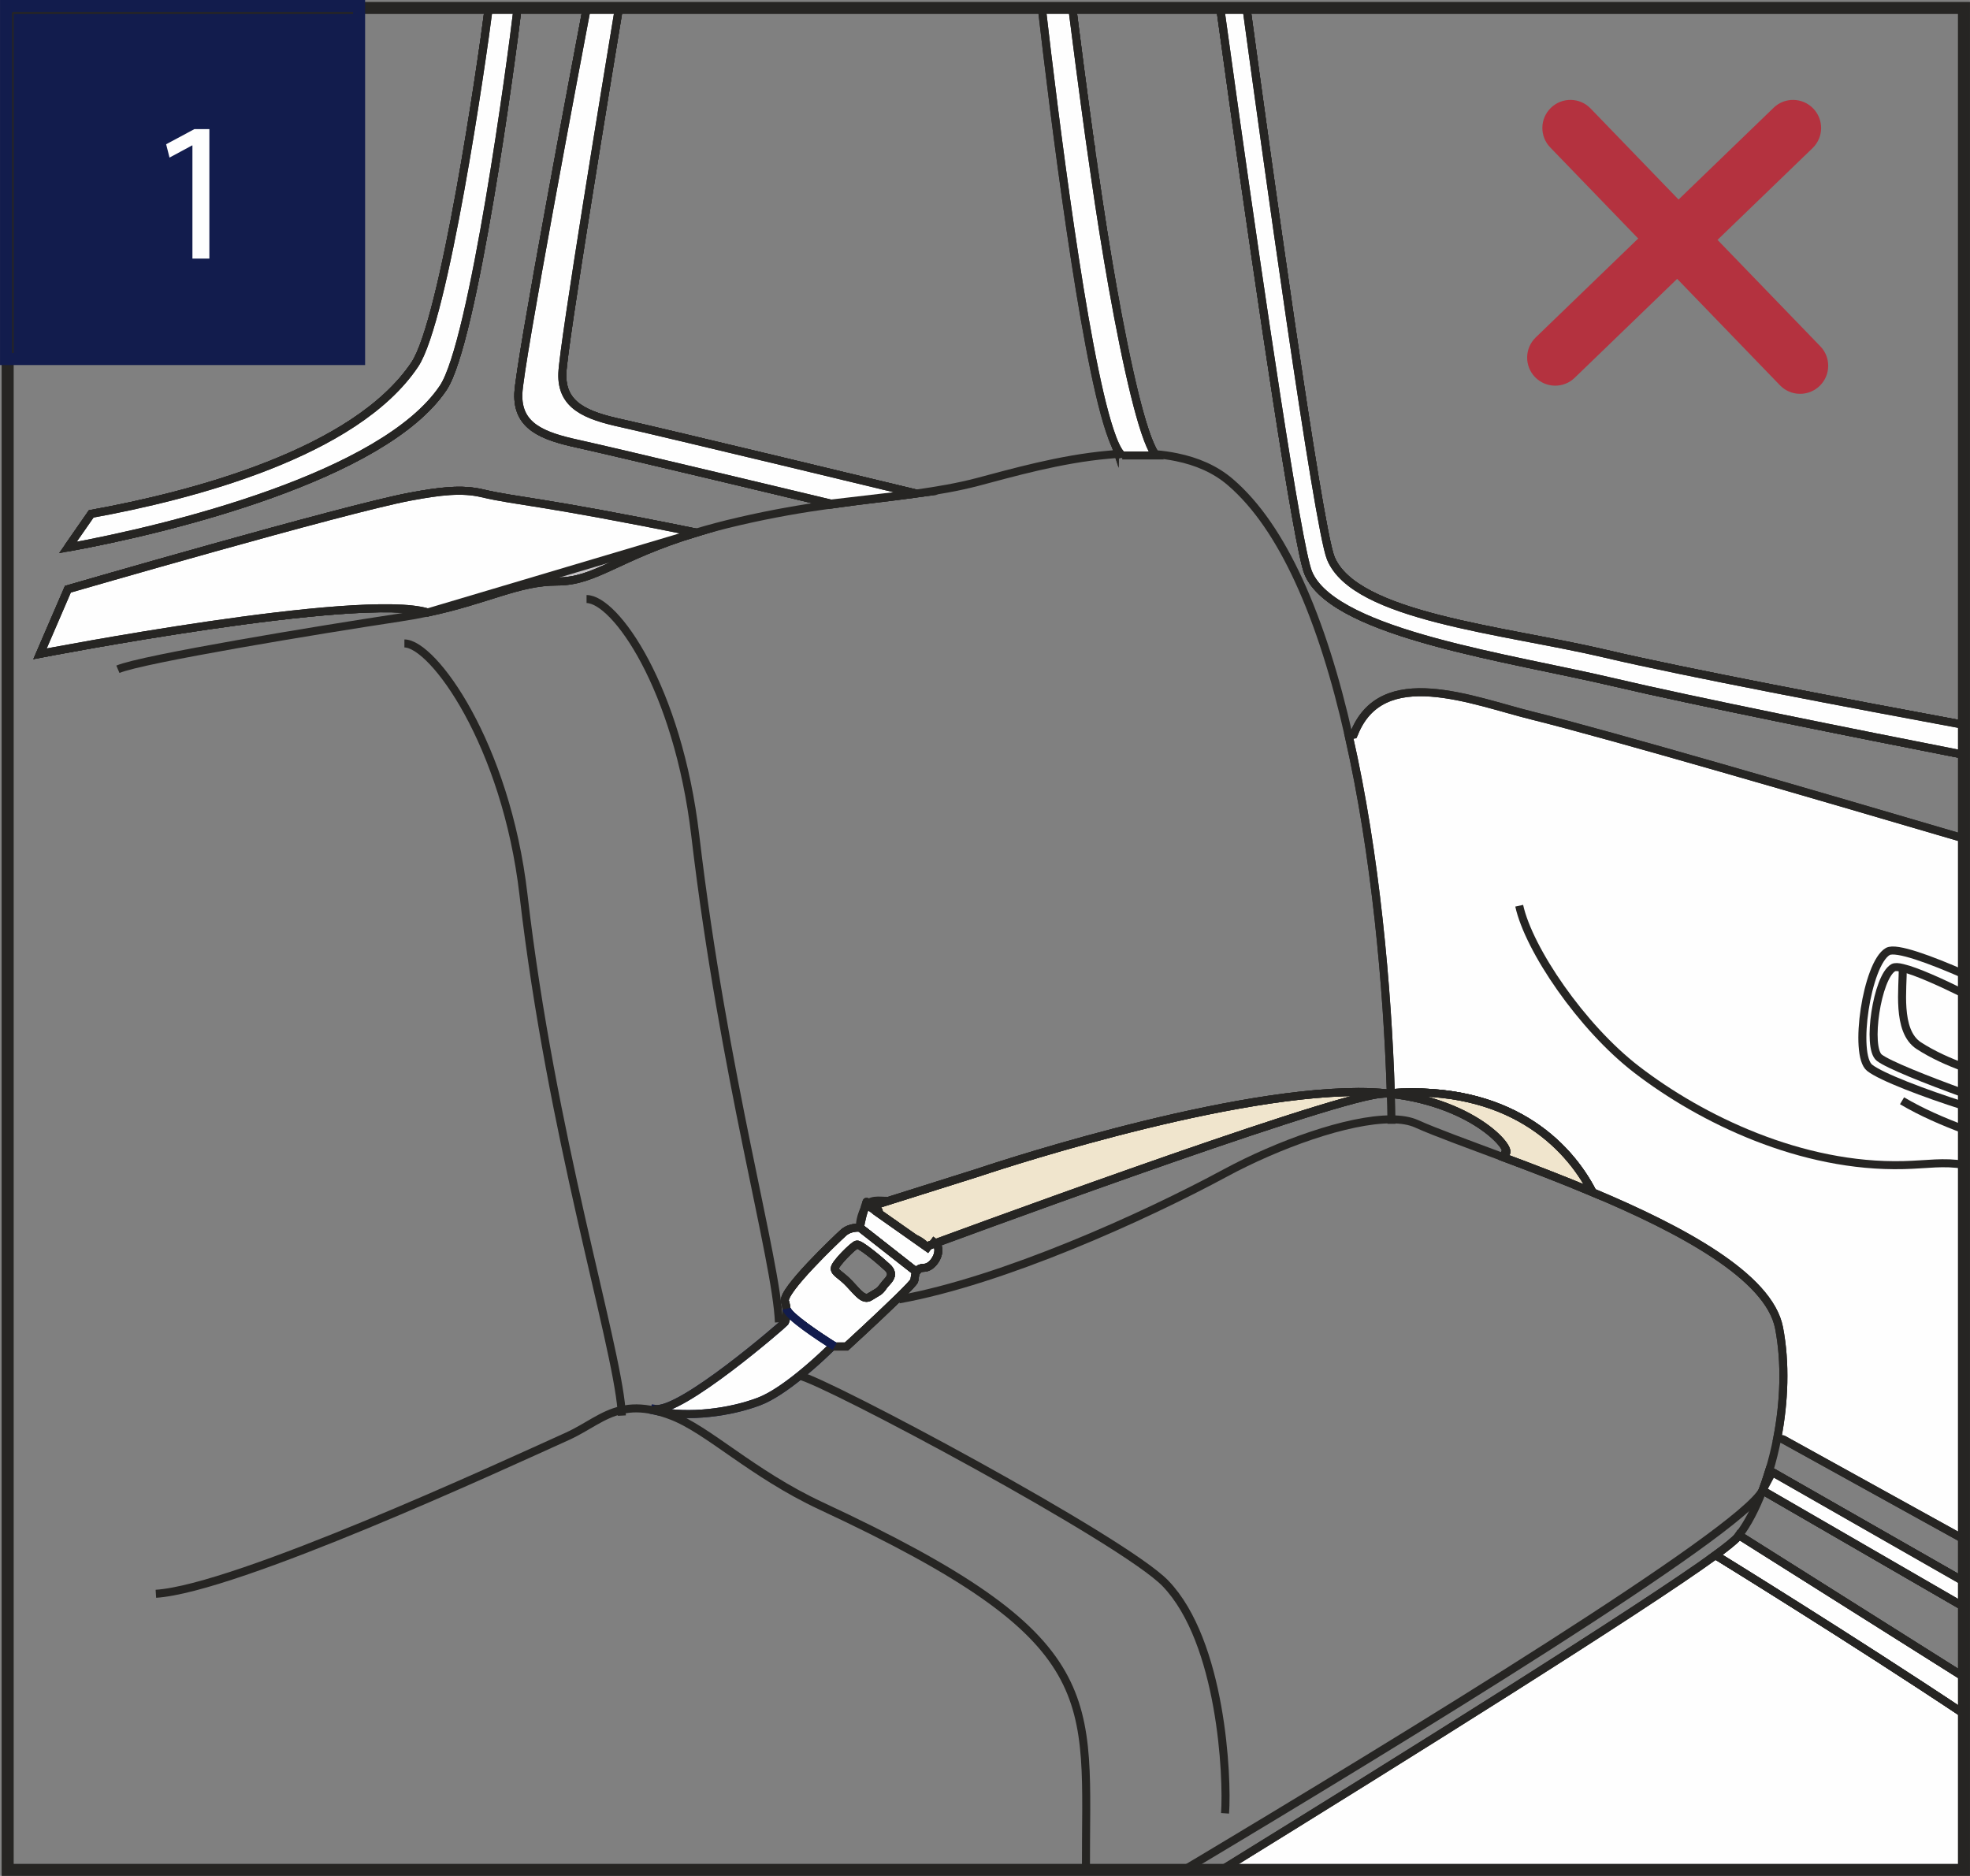 <?xml version="1.0" encoding="UTF-8"?>
<!DOCTYPE svg PUBLIC "-//W3C//DTD SVG 1.1//EN" "http://www.w3.org/Graphics/SVG/1.1/DTD/svg11.dtd">
<!-- Creator: CorelDRAW 2018 (64-Bit) -->
<svg xmlns="http://www.w3.org/2000/svg" xml:space="preserve" width="43.291mm" height="41.228mm" version="1.1" style="shape-rendering:geometricPrecision; text-rendering:geometricPrecision; image-rendering:optimizeQuality; fill-rule:evenodd; clip-rule:evenodd"
viewBox="0 0 2006.22 1910.65"
 xmlns:xlink="http://www.w3.org/1999/xlink">
 <rect x="0" y="0" width="2006.22" height="1910.65" fill="#808080" stroke="none"/>
 <defs>
  <style type="text/css">
   <![CDATA[
    .str6 {stroke:#262523;stroke-width:12.26;stroke-miterlimit:4}
    .str0 {stroke:#121C4D;stroke-width:12.26;stroke-miterlimit:4}
    .str1 {stroke:#262523;stroke-width:8.17;stroke-miterlimit:10}
    .str3 {stroke:#262523;stroke-width:8.17;stroke-miterlimit:4}
    .str2 {stroke:#121C4D;stroke-width:8.17;stroke-miterlimit:10}
    .str4 {stroke:#121C4D;stroke-width:8.17;stroke-miterlimit:4}
    .str5 {stroke:#262523;stroke-width:8.17;stroke-linecap:round;stroke-linejoin:round;stroke-miterlimit:4}
    .fil2 {fill:none;fill-rule:nonzero}
    .fil1 {fill:#FEFEFE;fill-rule:nonzero}
    .fil3 {fill:#D4D1D4;fill-rule:nonzero}
    .fil6 {fill:#B4323F;fill-rule:nonzero}
    .fil5 {fill:#C5C2C5;fill-rule:nonzero}
    .fil4 {fill:#F0E5CD;fill-rule:nonzero}
    .fil0 {fill:#121C4D;fill-rule:nonzero}
   ]]>
  </style>
 </defs>
 <g id="katman_x0020_1">
  <polygon class="fil0" points="6.13,365.68 365.68,365.68 365.68,6.13 6.13,6.13 "/>
  <polygon class="fil1" points="195.95,148.14 195.56,148.14 172.62,160.51 169.18,146.93 197.98,131.49 213.2,131.49 213.2,263.36 195.95,263.36 "/>
  <path class="fil2 str0" d="M1759.04 1575.97c57.16,46.02 152.89,84.18 166.07,136.79 13.19,52.59 0,110.45 0,110.45"/>
  <path class="fil2 str0" d="M1815.47 1376.06c67.47,15.48 157.72,33.46 154.46,0 -2.85,-29.27 -26.04,-108.23 -51.96,-120.98 -56.31,-27.69 -177.42,-44.71 -274.95,-131.49 -70.34,-62.6 -103.92,-201.5 -97.54,-239.35 5.7,-33.84 11.18,-44.57 94.89,-31.6 83.17,12.92 260.85,73.62 359.72,108.79"/>
  <path class="fil1" d="M1244.27 1904.5c187.18,-115.61 426.88,-265.38 502.43,-320.3l3.68 1.8c0,0 136.04,83.83 249.71,159.62l0 158.88 -755.82 0z"/>
  <path class="fil2 str1" d="M1244.27 1904.5c187.18,-115.61 426.88,-265.38 502.43,-320.3l3.68 1.8c0,0 136.04,83.83 249.71,159.62"/>
  <path class="fil1" d="M2000.09 1567.93l-184.64 -102.1 -5.49 -1.07c7.06,-36.41 8.76,-76.38 1.8,-112.38 -10.23,-52.38 -99.56,-100.12 -189.83,-138 -25.5,-49.57 -85.83,-109.31 -205.52,-101.03 -3.36,-106.77 -15.38,-243.11 -42.82,-363.81l4.95 -1.16c28.06,-73.64 121.29,-34.37 182.76,-19.26 77.02,19.12 289.23,80.91 438.78,124.93l0 713.88z"/>
  <path class="fil2 str1" d="M2000.09 1567.93l-184.64 -102.1 -5.49 -1.07c7.06,-36.41 8.76,-76.38 1.8,-112.38 -10.23,-52.38 -99.56,-100.12 -189.83,-138 -25.5,-49.57 -85.83,-109.32 -205.52,-101.03 -3.36,-106.77 -15.38,-243.11 -42.82,-363.81l4.95 -1.16c28.06,-73.64 121.29,-34.37 182.76,-19.26 77.02,19.12 289.23,80.91 438.78,124.93"/>
  <path class="fil1" d="M2000.09 1745.59c-113.67,-75.78 -249.71,-159.62 -249.71,-159.62l-3.68 -1.8c12.23,-8.94 20.13,-15.35 22.87,-18.74 0.41,-0.51 0.96,-1.14 1.38,-1.78l229.14 144.48 0 37.45z"/>
  <path class="fil2 str1" d="M2000.09 1745.59c-113.67,-75.78 -249.71,-159.62 -249.71,-159.62l-3.68 -1.8c12.23,-8.94 20.13,-15.35 22.87,-18.74 0.41,-0.51 0.96,-1.14 1.38,-1.78l229.14 144.48"/>
  <path class="fil2 str1" d="M2000.09 1745.59c-113.67,-75.78 -249.71,-159.62 -249.71,-159.62l-3.68 -1.8c12.23,-8.94 20.13,-15.35 22.87,-18.74 0.41,-0.51 0.96,-1.14 1.38,-1.78l229.14 144.48"/>
  <path class="fil3" d="M1794.98 1518.02c2.34,-6.21 4.54,-12.86 6.65,-19.68l3.25 1.01 195.19 111.51 0 25.79 -205.1 -118.62z"/>
  <path class="fil2 str1" d="M1794.98 1518.02c2.34,-6.21 4.54,-12.86 6.65,-19.68l3.25 1.01 195.19 111.51m0 25.79l-205.1 -118.62"/>
  <path class="fil2 str1" d="M1794.98 1518.02c2.34,-6.21 4.54,-12.86 6.65,-19.68l3.25 1.01 195.19 111.51m0 25.79l-205.1 -118.62"/>
  <path class="fil4 str1" d="M1621.93 1214.37c-31.3,-13.16 -62.74,-25.16 -90.99,-35.69l1.35 -3.45c11.18,-1.47 -28.23,-51.04 -115.88,-61.14l0 -0.74c119.69,-8.3 180,51.45 205.52,101.02z"/>
  <path class="fil2 str1" d="M1621.93 1214.37c-31.3,-13.16 -62.74,-25.16 -90.99,-35.69l1.35 -3.45c11.18,-1.47 -28.23,-51.04 -115.88,-61.14l0 -0.74c119.69,-8.3 180,51.45 205.52,101.02z"/>
  <path class="fil1" d="M2000.09 768.79c-109.62,-21.55 -275.14,-54.67 -356.1,-73.75 -105.88,-25.04 -280.61,-49.01 -310.47,-108.88l-1.26 -2.86c-11.07,-26.83 -49.78,-292.6 -74.26,-465.14 -6.3,-44.99 -11.66,-83.63 -15.32,-110.06l26.74 0c18.27,134.29 72.64,528.43 85.84,560.47 24.65,59.9 175.97,72.81 279.86,97.34 79.08,18.69 251.86,51.45 364.96,72.43l0 30.45z"/>
  <path class="fil2 str1" d="M2000.09 768.79c-109.62,-21.55 -275.14,-54.67 -356.1,-73.75 -105.88,-25.04 -280.61,-49.01 -310.47,-108.88l-1.26 -2.86c-11.07,-26.83 -49.78,-292.6 -74.26,-465.14 -6.3,-44.99 -11.66,-83.63 -15.32,-110.06m26.74 0c18.27,134.29 72.64,528.43 85.84,560.47 24.65,59.9 175.97,72.81 279.86,97.34 79.08,18.69 251.86,51.45 364.96,72.43"/>
  <path class="fil2 str1" d="M2000.09 768.79c-109.62,-21.55 -275.14,-54.67 -356.1,-73.75 -105.88,-25.04 -280.61,-49.01 -310.47,-108.88l-1.26 -2.86c-11.07,-26.83 -49.78,-292.6 -74.26,-465.14 -6.3,-44.99 -11.66,-83.63 -15.32,-110.06m26.74 0c18.27,134.29 72.64,528.43 85.84,560.47 24.65,59.9 175.97,72.81 279.86,97.34 79.08,18.69 251.86,51.45 364.96,72.43"/>
  <path class="fil1" d="M1111.2 152.61c-1.09,4.91 1.44,9.86 1.86,12.95 0.9,6.31 -3.42,11.18 1.75,12.26 5.48,38.19 35.13,242.6 61.39,284.8 -5.38,1.27 -9.11,0.03 -11.97,-0.82 -4.94,-1.42 -4.94,-1.42 -14.04,-1.29 -6.16,0.1 -6.41,2.47 -9.12,1.68 -3.06,-0.85 -4.79,-18.7 -5.15,-8.63 -27.01,-81.67 -60.62,-335.04 -74.44,-445.47l30.53 0c4.4,34.87 10.51,82.05 17.5,132.68 -0.06,0.12 0,0.12 0,0.12 -1.46,5.36 2.65,7.41 1.68,11.72z"/>
  <path class="fil2 str1" d="M1111.2 152.61c-1.09,4.91 1.44,9.86 1.86,12.95 0.9,6.31 -3.42,11.18 1.75,12.26 5.48,38.19 35.13,242.6 61.39,284.8 -5.38,1.27 -9.11,0.03 -11.97,-0.82 -4.94,-1.42 -4.94,-1.42 -14.04,-1.29 -6.16,0.1 -6.41,2.47 -9.12,1.68 -3.06,-0.85 -4.79,-18.7 -5.15,-8.63 -27.01,-81.67 -60.62,-335.04 -74.44,-445.47m30.53 0c4.4,34.87 10.51,82.05 17.5,132.68 -0.06,0.12 0,0.12 0,0.12 -1.46,5.36 2.65,7.41 1.68,11.72"/>
  <path class="fil2 str1" d="M1111.2 152.61c-1.09,4.91 1.44,9.86 1.86,12.95 0.9,6.31 -3.42,11.18 1.75,12.26 5.48,38.19 35.13,242.6 61.39,284.8 -5.38,1.27 -9.11,0.03 -11.97,-0.82 -4.94,-1.42 -4.94,-1.42 -14.04,-1.29 -6.16,0.1 -6.41,2.47 -9.12,1.68 -3.06,-0.85 -4.79,-18.7 -5.15,-8.63 -27.01,-81.67 -60.62,-335.04 -74.44,-445.47m30.53 0c4.4,34.87 10.51,82.05 17.5,132.68 -0.06,0.12 0,0.12 0,0.12 -1.46,5.36 2.65,7.41 1.68,11.72"/>
  <path class="fil4 str1" d="M1383.28 1112.2c10.35,0 20.14,0.41 29.45,1.47 -2.53,0.12 -5.07,0.31 -7.7,0.64 -58.33,6 -461.59,155.25 -461.59,155.25 -5.92,-5.72 -10.28,-8.06 -18.87,-10.35 -10.84,-2.91 -8.05,-12.57 -20.83,-15.35 -12.29,-2.7 -20.68,-6.87 -15.9,-15.39l108.44 -34.2c0,0 241.06,-81.66 387.01,-82.07z"/>
  <path class="fil2 str1" d="M1383.28 1112.2c10.35,0 20.14,0.41 29.45,1.47 -2.53,0.12 -5.07,0.31 -7.7,0.64 -58.33,6 -461.59,155.25 -461.59,155.25 -5.92,-5.72 -10.28,-8.06 -18.87,-10.35 -10.84,-2.91 -8.05,-12.57 -20.83,-15.35 -12.29,-2.7 -20.68,-6.87 -15.9,-15.39l108.44 -34.2c0,0 241.06,-81.66 387.01,-82.07z"/>
  <path class="fil1" d="M931.21 1293.9l-55.36 -43.44c0,0 0.64,-7.17 4.66,-19.68 3.89,-12.51 -1.11,-3.73 9.31,-3.96 -3.47,4.95 7.98,3.76 4.48,8.49l50.04 35.33c2.31,-3.14 4.69,-2.09 6.98,-5.36l2.12 1.6c6.74,7.96 -3.15,24.4 -12.34,24.4 -3.45,0 -5.69,1.16 -7.04,2.85l-2.86 -0.21z"/>
  <path class="fil2 str1" d="M931.21 1293.9l-55.36 -43.44c0,0 0.64,-7.17 4.66,-19.68 3.89,-12.51 -1.11,-3.73 9.31,-3.96 -3.47,4.95 7.98,3.76 4.48,8.49l50.04 35.33c2.31,-3.14 4.69,-2.09 6.98,-5.36l2.12 1.6c6.74,7.96 -3.15,24.4 -12.34,24.4 -3.45,0 -5.69,1.16 -7.04,2.85l-2.86 -0.21z"/>
  <path class="fil2 str1" d="M931.21 1293.9l-55.36 -43.44c0,0 0.64,-7.17 4.66,-19.68 3.89,-12.51 -1.11,-3.73 9.31,-3.96 -3.47,4.95 7.98,3.76 4.48,8.49l50.04 35.33c2.31,-3.14 4.69,-2.09 6.98,-5.36l2.12 1.6c6.74,7.96 -3.15,24.4 -12.34,24.4 -3.45,0 -5.69,1.16 -7.04,2.85l-2.86 -0.21z"/>
  <path class="fil1" d="M934.07 1294.11c-2.32,2.86 -2.42,7.06 -2.86,10.01 -0.19,1.47 -7.26,8.83 -16.87,18.21 -20.45,19.97 -52.27,49.11 -52.27,49.11l-11.95 0c-15.83,-9.89 -47.66,-31.03 -49.15,-38.48 -0.31,-2.31 -0.74,-4.84 -1.6,-7.49 -3.23,-10.51 52.12,-63.12 59.4,-69.76 7.18,-6.51 17.08,-5.25 17.08,-5.25l55.36 43.44 2.86 0.21zm-34.06 15.37c3.04,-4.53 12.75,-10.41 3.49,-18.83 -7.5,-7.05 -27.65,-23.77 -30.93,-23.02 -3.25,0.62 -22.44,19.65 -22.44,24.27 0,4.63 6.64,6.64 15.21,15.89 8.62,9.16 14.22,16.96 20.45,13.06 8.76,-5.59 9.38,-4.41 14.24,-11.38z"/>
  <path class="fil2 str1" d="M934.07 1294.11c-2.32,2.86 -2.42,7.06 -2.86,10.01 -0.19,1.47 -7.26,8.83 -16.87,18.21 -20.45,19.97 -52.27,49.11 -52.27,49.11l-11.95 0c-15.83,-9.89 -47.66,-31.03 -49.15,-38.48 -0.31,-2.31 -0.74,-4.84 -1.6,-7.49 -3.23,-10.51 52.12,-63.12 59.4,-69.76 7.18,-6.51 17.08,-5.25 17.08,-5.25l55.36 43.44 2.86 0.21zm-34.06 15.37c3.04,-4.53 12.75,-10.41 3.49,-18.83 -7.5,-7.05 -27.65,-23.77 -30.93,-23.02 -3.25,0.62 -22.44,19.65 -22.44,24.27 0,4.63 6.64,6.64 15.21,15.89 8.62,9.16 14.22,16.96 20.45,13.06 8.76,-5.59 9.38,-4.41 14.24,-11.38z"/>
  <path class="fil2 str1" d="M934.07 1294.11c-2.32,2.84 -2.42,7.06 -2.86,10.01 -0.19,1.47 -7.26,8.83 -16.87,18.21 -20.45,19.97 -52.27,49.11 -52.27,49.11l-11.95 0c-15.83,-9.89 -47.66,-31.03 -49.15,-38.48 -0.31,-2.31 -0.74,-4.84 -1.6,-7.49 -3.23,-10.51 52.12,-63.12 59.4,-69.76 7.18,-6.51 17.08,-5.25 17.08,-5.25l55.36 43.44 2.86 0.21zm-34.06 15.37c3.04,-4.53 12.75,-10.41 3.49,-18.83 -7.5,-7.05 -27.65,-23.77 -30.93,-23.02 -3.25,0.62 -22.44,19.65 -22.44,24.27 0,4.63 6.64,6.64 15.21,15.89 8.62,9.16 14.22,16.96 20.45,13.06 8.76,-5.59 9.38,-4.41 14.24,-11.38z"/>
  <path class="fil1" d="M773.04 1427.43c-29.01,11.03 -71.51,16.92 -105.06,9.57 -0.51,-0.1 -1.05,-0.21 -1.55,-0.31l0.41 -1.69c26.49,4.63 131.18,-86.49 132.43,-88.17 0.85,-1.24 2.35,-6.75 1.7,-13.87 1.49,7.44 33.33,28.58 49.16,38.47l-2.61 0c0,0 -14.82,14.95 -33.26,29.79 -13.19,10.63 -28.25,21.27 -41.21,26.21z"/>
  <path class="fil2 str2" d="M773.04 1427.43c-29.01,11.03 -71.51,16.92 -105.06,9.57 -0.51,-0.1 -1.05,-0.21 -1.55,-0.31l0.41 -1.69c26.49,4.63 131.18,-86.49 132.43,-88.17 0.85,-1.24 2.35,-6.75 1.7,-13.87 1.49,7.44 33.33,28.58 49.16,38.47l-2.61 0c0,0 -14.82,14.95 -33.26,29.79 -13.19,10.63 -28.25,21.27 -41.21,26.21z"/>
  <path class="fil1" d="M527.85 400.98c1.15,-30.38 59.56,-339.56 69.68,-392.89l32.76 0c-12.09,73.06 -56.54,343.3 -57.62,372.04 -1.24,33.26 24.47,43.16 60.64,51.04 36.17,7.9 299.81,71.54 299.81,71.54 -26.68,3.68 -55.05,6.64 -86.89,11.14l-0.1 -0.92c0,0 -221.34,-53.04 -257.64,-60.93 -36.15,-7.9 -61.8,-17.77 -60.62,-51.02z"/>
  <path class="fil2 str1" d="M527.85 400.98c1.15,-30.38 59.56,-339.56 69.68,-392.89m32.76 0c-12.09,73.06 -56.54,343.3 -57.62,372.04 -1.24,33.26 24.47,43.16 60.64,51.04 36.17,7.9 299.81,71.54 299.81,71.54 -26.68,3.68 -55.05,6.64 -86.89,11.14l-0.1 -0.92c0,0 -221.34,-53.04 -257.64,-60.93 -36.15,-7.9 -61.8,-17.77 -60.62,-51.02"/>
  <path class="fil2 str1" d="M527.85 400.98c1.15,-30.38 59.56,-339.56 69.68,-392.89m32.76 0c-12.09,73.06 -56.54,343.3 -57.62,372.04 -1.24,33.26 24.47,43.16 60.64,51.04 36.17,7.9 299.81,71.54 299.81,71.54 -26.68,3.68 -55.05,6.64 -86.89,11.14l-0.1 -0.92c0,0 -221.34,-53.04 -257.64,-60.93 -36.15,-7.9 -61.8,-17.77 -60.62,-51.02"/>
  <path class="fil5 str1" d="M417.11 505.98c31.11,-5.89 53.36,-8.42 73.83,-3.58 36.9,8.65 56.32,7.18 218.06,40.07 -80.88,24.54 -102.26,49.8 -141.63,49.8 -39.73,0 -70.96,18.7 -131.79,31.55 -68.54,-21.04 -394.84,42.08 -394.84,42.08l28.37 -65.76c0,0 280.96,-81.53 348,-94.17z"/>
  <path class="fil2 str1" d="M417.11 505.98c31.11,-5.89 53.36,-8.42 73.83,-3.58 36.9,8.65 56.32,7.18 218.06,40.07 -80.88,24.54 -102.26,49.8 -141.63,49.8 -39.73,0 -70.96,18.7 -131.79,31.55 -68.54,-21.04 -394.84,42.08 -394.84,42.08l28.37 -65.76c0,0 280.96,-81.55 348,-94.17z"/>
  <path class="fil1" d="M422.4 371.3c30.2,-45.08 68.27,-307.44 75.3,-363.2l29.38 0c-5.93,51.38 -44.88,340.91 -75.7,386.87 -60.62,90.49 -280.29,144.15 -382.25,162.66l23.75 -34.19c101.96,-18.5 268.89,-61.65 329.53,-152.14z"/>
  <path class="fil2 str1" d="M422.4 371.3c30.2,-45.08 68.27,-307.44 75.3,-363.2m29.38 0c-5.93,51.38 -44.88,340.91 -75.7,386.87 -60.62,90.49 -280.29,144.15 -382.25,162.66l23.75 -34.19c101.96,-18.5 268.89,-61.65 329.53,-152.14"/>
  <path class="fil2 str1" d="M422.4 371.3c30.2,-45.08 68.27,-307.44 75.3,-363.2m29.38 0c-5.93,51.38 -44.88,340.91 -75.7,386.87 -60.62,90.49 -280.29,144.15 -382.25,162.66l23.75 -34.19c101.96,-18.5 268.89,-61.65 329.53,-152.14"/>
  <path class="fil2 str3" d="M120.05 681.68c24.69,-10.53 205.67,-40.42 286.54,-52.61 0.41,-0.1 0.72,-0.1 1.14,-0.2 10.02,-1.49 19.18,-3.17 27.86,-5.05 60.82,-12.82 92.06,-31.55 131.79,-31.55 39.37,0 60.75,-25.26 141.62,-49.78 12.9,-3.89 27.45,-7.8 43.8,-11.56 34.48,-7.99 65.25,-13.16 93.41,-17.04 31.85,-4.53 60.21,-7.48 86.89,-11.16 21.61,-3.06 42.07,-6.53 62.21,-11.79 34.4,-9.06 84.24,-23.47 133.52,-27.79 4.1,-0.42 8.22,-0.74 12.23,-0.95 11.9,-0.62 23.61,-0.52 35.13,0.42 7.44,0.52 14.86,1.59 22.02,3.06 20.55,4.2 39.24,12.1 54.62,25.26 27.31,23.37 50.31,57.94 69.71,100.06 21.09,45.75 37.96,100.37 51.04,158.54 27.42,120.71 39.43,257.04 42.8,363.83l0 0.74c0.31,8.85 0.54,17.59 0.64,26.01 0,1.47 0.1,3.06 0.1,4.53"/>
  <path class="fil2 str3" d="M411.83 655.37c29.03,0 103.48,101.95 121.31,256.19 28.25,244.65 93.84,452.94 99.84,524.6 0.12,2 0.21,3.89 0.31,5.68"/>
  <path class="fil2 str3" d="M597.33 610.15c29.02,0 92.91,89.64 110.71,240.72 29.04,246.37 82.61,431.46 85.21,495.96"/>
  <path class="fil2 str3" d="M158.73 1623.31c81.76,-5.25 351.4,-129.81 419.2,-160.44 20.35,-9.27 35.12,-22.2 55.05,-26.72 9.63,-2.21 20.24,-2.43 33.45,0.52 0.51,0.1 1.05,0.21 1.54,0.33 4.75,1.14 9.97,2.71 15.41,4.82 37.77,14.19 81.96,58.93 152.9,92.07 293.93,136.93 269.07,193.48 269.63,370.59"/>
  <path class="fil2 str3" d="M1247.58 1846.9c2.65,-36.83 -3.49,-174.66 -60.64,-234.1 -42.62,-44.3 -346.32,-206.31 -372.67,-211.58"/>
  <path class="fil2 str3" d="M915.39 1323.47c105.78,-19.06 249.21,-83.76 332.72,-128.89 52.61,-28.4 124.43,-54.7 168.93,-54.49 10.12,0 18.88,1.49 25.64,4.55 18.87,8.5 50.83,20.06 88.27,34.05 28.25,10.53 59.69,22.51 91,35.69 90.26,37.86 179.58,85.62 189.83,138.02 6.97,35.98 5.26,75.99 -1.8,112.36 -2.31,11.67 -5.07,22.94 -8.34,33.58 -2.09,6.84 -4.32,13.47 -6.64,19.68 -7.1,18.51 -15.28,34.17 -24.05,45.63 -0.41,0.64 -0.96,1.28 -1.37,1.8 -2.75,3.36 -10.63,9.77 -22.88,18.73 -75.55,54.9 -315.29,204.69 -502.49,320.31"/>
  <polyline class="fil2 str3" points="1768.53,1562.18 1770.93,1563.66 2000.09,1708.12 "/>
  <polygon class="fil1" points="1804.89,1499.38 2000.09,1610.89 2000.09,1636.66 1794.98,1518.02 "/>
  <path class="fil2 str1" d="M1804.89 1499.38l195.2 111.5m0 25.78l-205.11 -118.64 9.91 -18.64"/>
  <path class="fil2 str3" d="M1804.89 1499.38l195.2 111.5m0 25.78l-205.11 -118.64"/>
  <path class="fil2 str3" d="M1815.44 1465.81l184.65 102.11m0 -713.88c-149.54,-44.02 -361.75,-105.81 -438.77,-124.93 -61.49,-15.14 -154.71,-54.38 -182.78,19.26"/>
  <path class="fil2 str3" d="M1547.15 922.51c9.73,44.42 63.42,123.63 119.61,166.85 65.9,50.73 167.66,99.94 271.87,97.33 24.35,-0.61 40.53,-3.8 61.46,-0.27"/>
  <path class="fil2 str3" d="M2000.09 992.32c-33.37,-14.57 -69.17,-28.08 -77.58,-23.19 -21.45,12.29 -35.13,105.31 -18.47,118.46 11.7,9.24 55.32,25.83 96.06,38.82"/>
  <path class="fil2 str3" d="M2000.09 1012.15c-23.12,-11.42 -48.4,-22.93 -62.4,-26.19 -4.56,-1.18 -7.93,-1.27 -9.61,-0.32 -16.56,9.46 -27.2,81.42 -14.24,91.63 8.87,6.97 48.42,22.75 86.25,36.42"/>
  <path class="fil2 str3" d="M1937.68 985.96c0.64,19.22 -6.77,64.07 16.45,79.11 14.43,9.34 30.74,16.58 45.95,22.06"/>
  <path class="fil2 str3" d="M1937.03 1121.16c19.87,11.82 42.19,21.33 63.05,29.17"/>
  <path class="fil1" d="M1258.01 118.16c-6.3,-44.99 -11.66,-83.64 -15.32,-110.07l26.73 0c18.26,134.27 72.64,528.43 85.83,560.47 24.67,59.87 175.98,72.8 279.86,97.33 79.09,18.69 251.87,51.45 364.97,72.43l0 30.46c-109.62,-21.54 -275.14,-54.65 -356.11,-73.76 -105.88,-25.03 -280.61,-49 -310.45,-108.88l-1.26 -2.85c-11.09,-26.83 -49.81,-292.6 -74.26,-465.14z"/>
  <path class="fil2 str1" d="M1258.01 118.16c-6.3,-44.99 -11.66,-83.64 -15.32,-110.07m26.73 0c18.26,134.27 72.64,528.43 85.83,560.47 24.67,59.87 175.98,72.8 279.86,97.33 79.09,18.69 251.87,51.45 364.97,72.43m0 30.46c-109.62,-21.54 -275.14,-54.65 -356.11,-73.76 -105.88,-25.03 -280.61,-49 -310.45,-108.88l-1.26 -2.85c-11.09,-26.83 -49.81,-292.6 -74.26,-465.14"/>
  <path class="fil2 str3" d="M1258.01 118.16c-6.3,-44.99 -11.66,-83.64 -15.32,-110.07m26.73 0c18.26,134.27 72.64,528.43 85.83,560.47 24.67,59.87 175.98,72.8 279.86,97.33 79.09,18.69 251.87,51.45 364.97,72.43m0 30.46c-109.62,-21.54 -275.14,-54.65 -356.11,-73.76 -105.88,-25.03 -280.61,-49.02 -310.45,-108.88l-1.26 -2.85c-11.09,-26.83 -49.81,-292.6 -74.26,-465.14"/>
  <path class="fil1" d="M1142.86 463.89c-0.52,-0.43 -1.16,-1.05 -1.78,-1.7 -3.6,-4.2 -7.28,-12.49 -11.1,-24.08 -26.84,-81.14 -56.65,-322.7 -69,-430.01l31.05 0c4.4,34.88 10.51,82.06 17.5,132.69l5.31 37.05c5.46,38.18 11.67,77.55 18.2,114.25 14.7,82.6 30.82,152.78 43.18,170.54 0.28,0.42 0.6,0.85 0.91,1.27l-34.27 0z"/>
  <path class="fil2 str1" d="M1142.86 463.89c-0.52,-0.43 -1.16,-1.05 -1.78,-1.7 -3.6,-4.2 -7.28,-12.49 -11.1,-24.08 -26.84,-81.14 -56.65,-322.7 -69,-430.01m31.05 0c4.4,34.88 10.51,82.06 17.5,132.69l5.31 37.05c5.46,38.18 11.67,77.55 18.2,114.25 14.7,82.6 30.82,152.78 43.18,170.54 0.28,0.42 0.6,0.85 0.91,1.27l-34.27 0"/>
  <path class="fil2 str3" d="M1142.86 463.89c-0.52,-0.43 -1.16,-1.05 -1.78,-1.7 -3.6,-4.2 -7.28,-12.51 -11.1,-24.08 -26.84,-81.14 -56.65,-322.7 -69,-430.01m31.05 0c4.4,34.88 10.51,82.06 17.5,132.69l5.31 37.05c5.46,38.18 11.67,77.55 18.2,114.25 14.7,82.6 30.82,152.78 43.18,170.54 0.28,0.42 0.6,0.85 0.91,1.27"/>
  <path class="fil1" d="M933.13 502.72c0,0 -263.66,-63.66 -299.82,-71.54 -36.17,-7.88 -61.9,-17.79 -60.64,-51.04 1.09,-28.74 45.54,-298.97 57.63,-372.04l-32.76 0c-10.1,53.31 -68.52,362.52 -69.67,392.88 -1.18,33.25 24.47,43.13 60.62,51.02 36.29,7.92 257.64,60.93 257.64,60.93l87.01 -10.22z"/>
  <path class="fil2 str1" d="M933.13 502.72c0,0 -263.66,-63.66 -299.82,-71.54 -36.17,-7.88 -61.9,-17.79 -60.64,-51.04 1.09,-28.74 45.54,-298.97 57.63,-372.04m-32.76 0c-10.1,53.31 -68.52,362.52 -69.67,392.88 -1.18,33.25 24.47,43.13 60.62,51.02 36.29,7.92 257.64,60.93 257.64,60.93l87.01 -10.22"/>
  <path class="fil2 str3" d="M933.13 502.72c0,0 -263.66,-63.66 -299.82,-71.54 -36.17,-7.88 -61.9,-17.79 -60.64,-51.04 1.09,-28.74 45.54,-298.97 57.63,-372.04m-32.76 0c-10.1,53.31 -68.52,362.52 -69.67,392.88 -1.18,33.25 24.47,43.13 60.62,51.02 36.29,7.9 257.64,60.93 257.64,60.93"/>
  <path class="fil1" d="M69.11 557.62c101.99,-18.5 321.63,-72.17 382.27,-162.66 30.82,-45.96 69.77,-335.5 75.71,-386.87l-29.39 0c-7.03,55.76 -45.09,318.12 -75.3,363.2 -60.64,90.49 -227.57,133.64 -329.53,152.14l-23.76 34.19z"/>
  <path class="fil2 str1" d="M69.11 557.62c101.99,-18.5 321.63,-72.17 382.27,-162.66 30.82,-45.96 69.77,-335.5 75.71,-386.87m-29.39 0c-7.03,55.76 -45.09,318.12 -75.3,363.2 -60.64,90.49 -227.57,133.64 -329.53,152.14l-23.76 34.19"/>
  <path class="fil2 str3" d="M69.11 557.62c101.99,-18.5 321.63,-72.17 382.27,-162.66 30.82,-45.96 69.77,-335.5 75.71,-386.87m-29.39 0c-7.03,55.76 -45.09,318.12 -75.3,363.2 -60.64,90.49 -227.57,133.64 -329.53,152.14l-23.76 34.19"/>
  <path class="fil1 str1" d="M709 542.47c-161.74,-32.89 -181.14,-31.43 -218.04,-40.07 -20.48,-4.84 -42.73,-2.3 -73.85,3.58 -67.03,12.62 -347.98,94.17 -347.98,94.17l-28.37 65.75c0,0 326.29,-63.14 394.84,-42.1l273.4 -81.33z"/>
  <path class="fil2 str3" d="M709 542.47c-161.74,-32.91 -181.14,-31.43 -218.04,-40.07 -20.48,-4.84 -42.73,-2.3 -73.85,3.58 -67.03,12.62 -347.98,94.15 -347.98,94.15l-28.37 65.77c0,0 326.29,-63.14 394.84,-42.1"/>
  <path class="fil2 str3" d="M1532.28 1175.23c11.2,-1.5 -28.23,-51.04 -115.88,-61.15 -1.26,-0.19 -2.44,-0.29 -3.68,-0.42 -9.3,-1.05 -19.08,-1.46 -29.44,-1.46 -145.95,0.41 -387.03,82.05 -387.03,82.05l-110.68 34.91 57.84 40.38 6.33 -1.95c0,0 396.95,-147.3 455.29,-153.3 2.63,-0.32 5.17,-0.51 7.7,-0.63 1.24,-0.2 2.53,-0.2 3.68,-0.32 119.69,-8.3 180.02,51.45 205.52,101.02"/>
  <path class="fil2 str3" d="M953.47 1266.87c6.73,7.98 -3.16,24.41 -12.35,24.41 -3.45,0 -5.7,1.14 -7.06,2.83 -2.3,2.84 -2.42,7.06 -2.85,10.01 -0.21,1.47 -7.28,8.83 -16.89,18.21 -20.44,19.97 -52.27,49.11 -52.27,49.11l-11.94 0 -2.61 0c0,0 -14.81,14.94 -33.26,29.79 -13.19,10.63 -28.25,21.27 -41.21,26.21 -29,11.03 -71.51,16.92 -105.06,9.56"/>
  <path class="fil2 str3" d="M904.92 1223.08c-10.43,0.2 -19.34,-2.85 -24.41,7.7 -5.74,11.84 -4.66,19.67 -4.66,19.67 0,0 -9.92,-1.26 -17.1,5.26 -7.26,6.62 -62.61,59.23 -59.37,69.76 0.86,2.63 1.29,5.16 1.6,7.48 0.62,7.11 -0.87,12.62 -1.7,13.87 -1.26,1.68 -105.95,92.8 -132.44,88.17 -0.74,-0.11 -1.24,-0.21 -1.88,-0.52"/>
  <path class="fil2 str4" d="M850.12 1371.43c-15.83,-9.88 -47.67,-31.01 -49.14,-38.48"/>
  <line class="fil2 str3" x1="875.85" y1="1250.46" x2="931.21" y2= "1293.89" />
  <path class="fil2 str3" d="M903.49 1290.64c-7.51,-7.04 -27.63,-23.79 -30.93,-23 -3.25,0.59 -22.45,19.64 -22.45,24.27 0,4.63 6.64,6.64 15.21,15.89 8.65,9.15 14.22,16.95 20.45,13.06 8.76,-5.59 9.38,-4.41 14.24,-11.38 3.04,-4.53 12.75,-10.41 3.49,-18.83z"/>
  <path class="fil2 str5" d="M1750.38 1585.97c0,0 136.04,83.83 249.7,159.61"/>
  <path class="fil2 str3" d="M1205.95 1904.5c228.77,-136.66 565.84,-343.09 589.04,-386.47"/>
  <polygon class="fil2 str6" points="7.79,8.09 7.79,8.09 7.79,1904.52 2000.09,1904.52 2000.09,8.09 "/>
  <path class="fil6" d="M1845.93 150.82c11.33,-10.92 11.61,-28.97 0.65,-40.32 -10.97,-11.36 -29.02,-11.69 -40.33,-0.75 -0.6,0.56 -241.85,233.51 -242.34,234 -11.3,10.94 -11.59,28.99 -0.65,40.35 10.98,11.32 29.03,11.67 40.33,0.74 8.68,-8.34 241.96,-233.66 242.34,-234.01z"/>
  <path class="fil6" d="M1812.72 392.44c10.94,11.31 28.98,11.6 40.35,0.69 11.38,-10.99 11.71,-29.05 0.77,-40.36 -0.59,-0.59 -233.56,-241.83 -234.02,-242.31 -10.94,-11.35 -28.98,-11.63 -40.35,-0.67 -11.38,10.97 -11.67,29 -0.77,40.33 8.37,8.67 233.68,241.96 234.02,242.32z"/>
  <polygon class="fil2 str0" points="6.13,365.68 365.68,365.68 365.68,6.13 6.13,6.13 "/>
 </g>
</svg>
